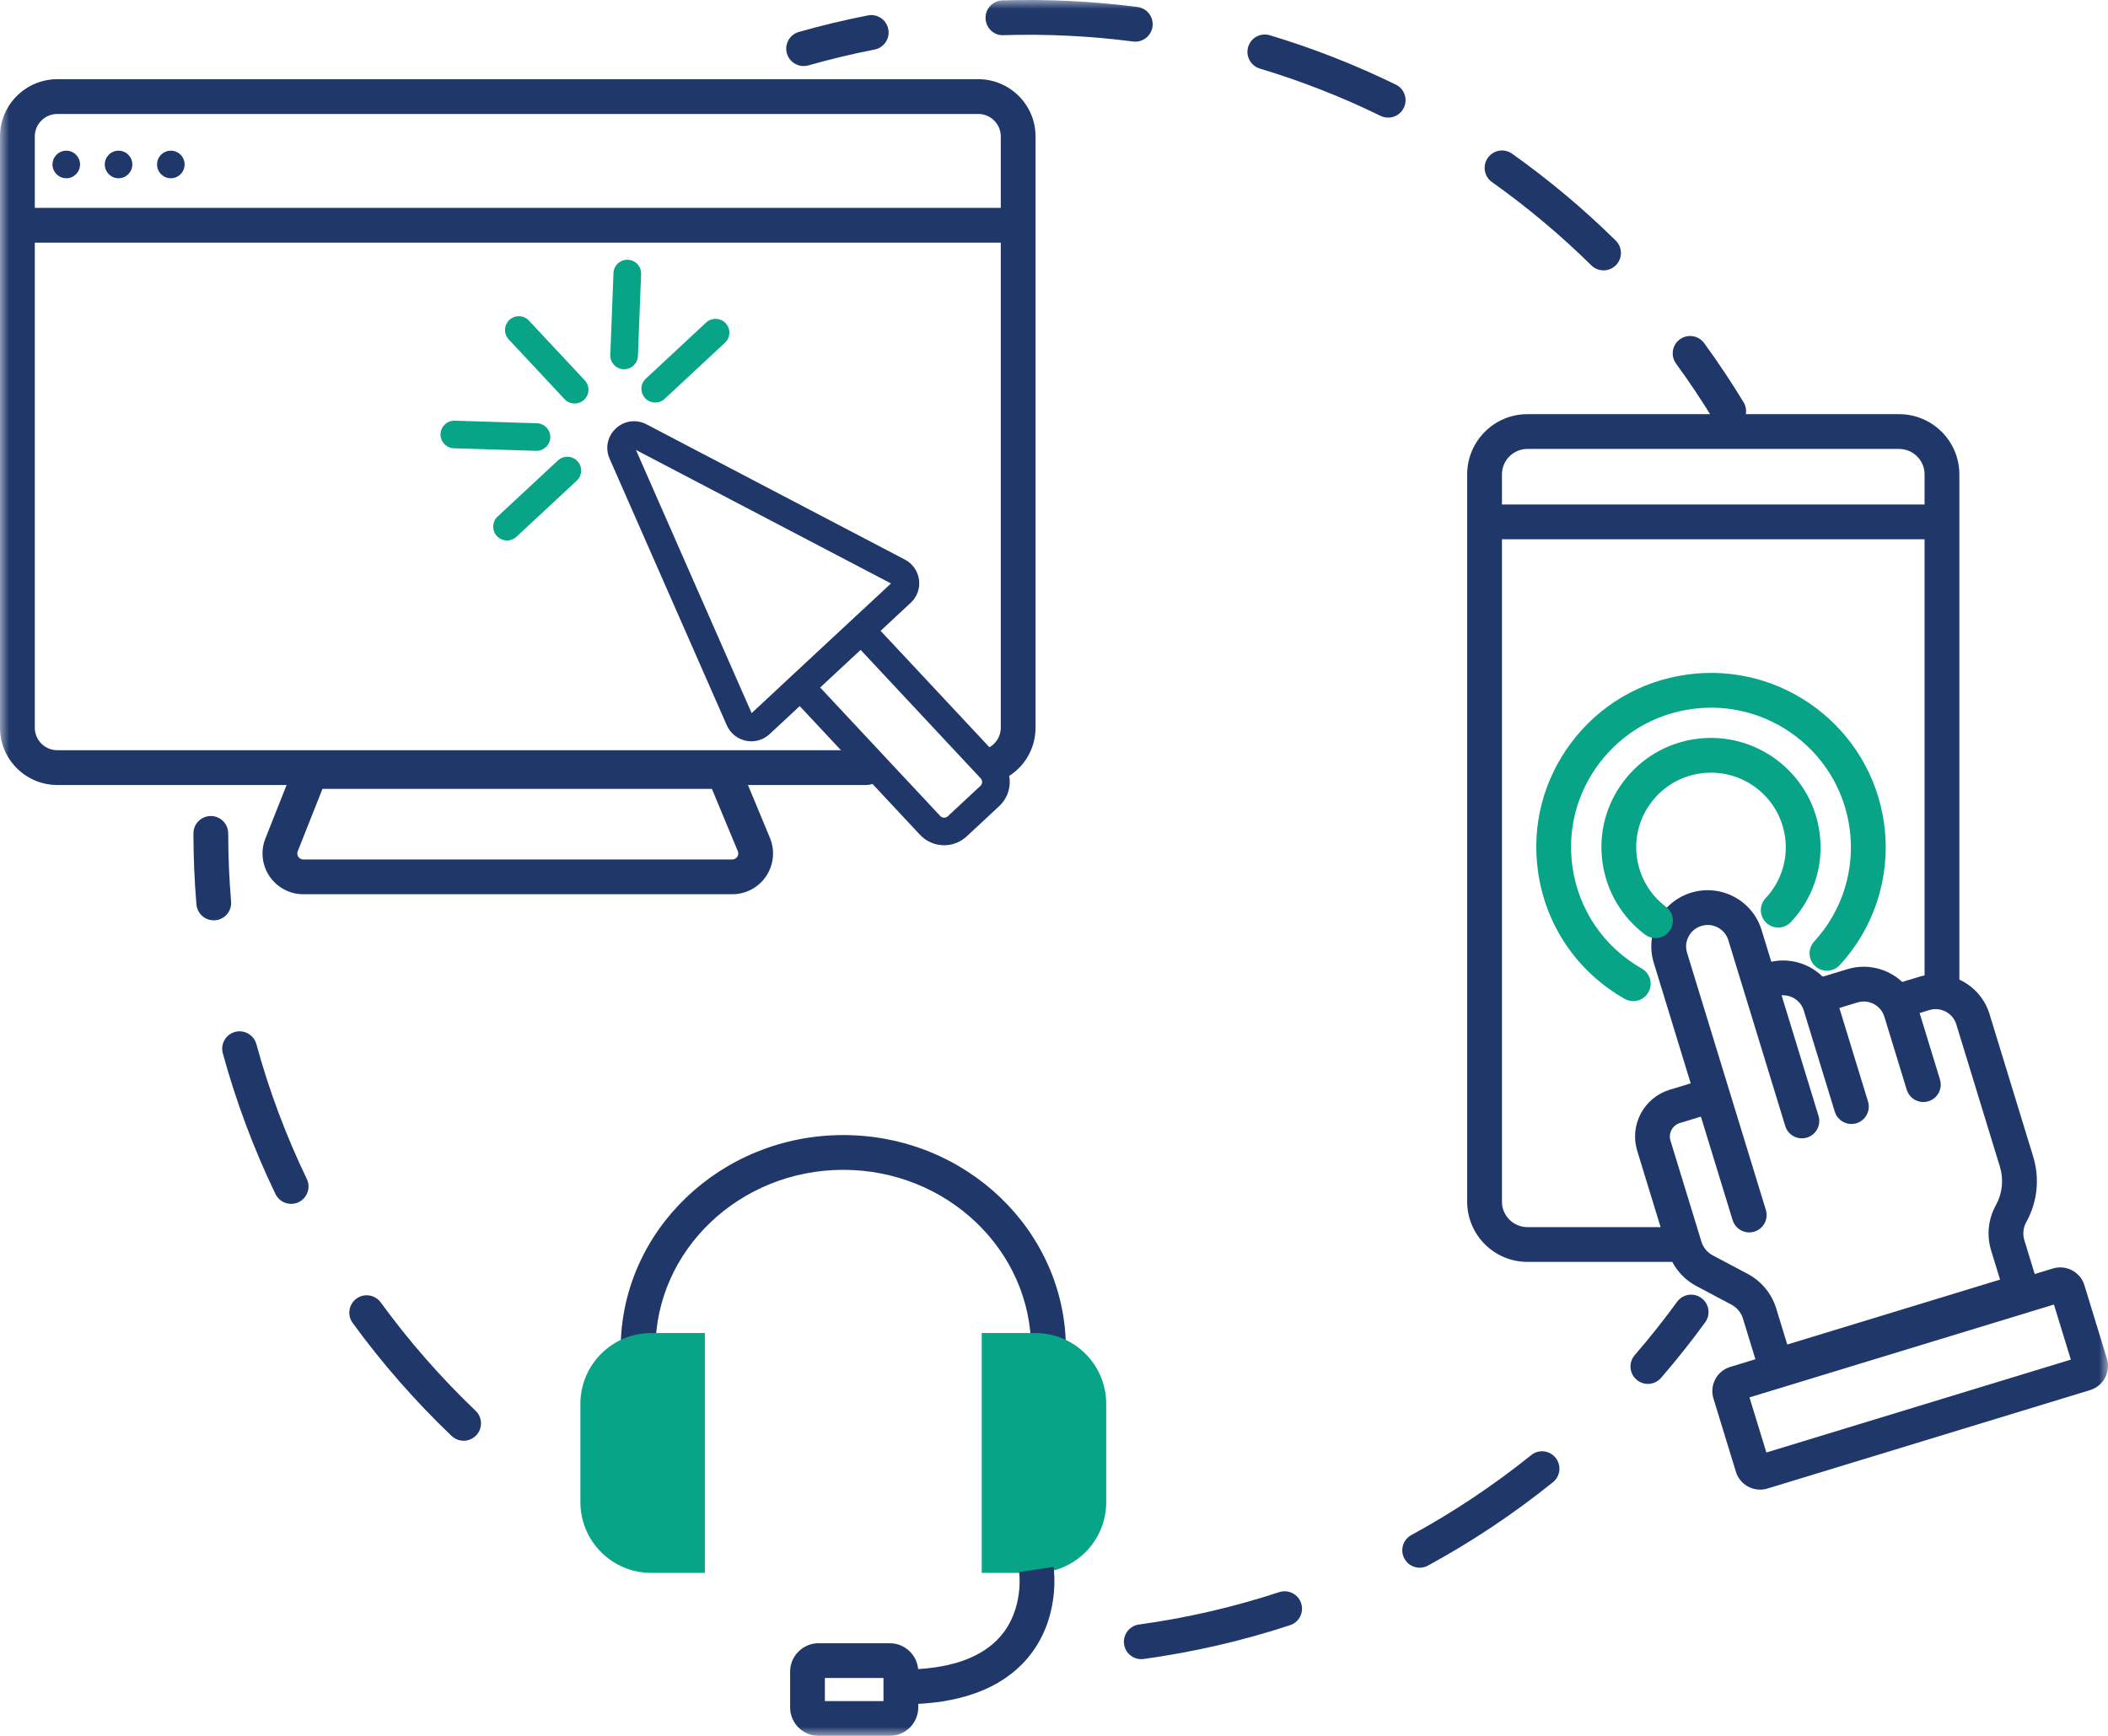 <?xml version="1.0" encoding="UTF-8"?>
<svg width="119px" height="98px" viewBox="0 0 119 98" version="1.1" xmlns="http://www.w3.org/2000/svg" xmlns:xlink="http://www.w3.org/1999/xlink">
    <title>flessibilita on</title>
    <defs>
        <polygon id="path-1" points="0 98 119 98 119 0 0 0"></polygon>
    </defs>
    <g id="Home" stroke="none" stroke-width="1" fill="none" fill-rule="evenodd">
        <g id="flessibilita-on">
            <path d="M60.172,76.153 L58.209,76.153 C58.209,70.58 53.452,66.045 47.605,66.045 C41.758,66.045 37.002,70.58 37.002,76.153 L35.039,76.153 C35.039,69.497 40.677,64.082 47.605,64.082 C54.535,64.082 60.172,69.497 60.172,76.153" id="Fill-1" fill="#20376A"></path>
            <path d="M39.791,88.799 L36.757,88.799 C34.555,88.799 32.764,87.008 32.764,84.806 L32.764,79.254 C32.764,77.052 34.555,75.26 36.757,75.26 L39.791,75.26 L39.791,88.799 Z" id="Fill-3" fill="#08A488"></path>
            <path d="M58.454,88.799 L55.42,88.799 L55.42,75.26 L58.454,75.26 C60.656,75.26 62.448,77.052 62.448,79.254 L62.448,84.806 C62.448,87.008 60.656,88.799 58.454,88.799" id="Fill-5" fill="#08A488"></path>
            <path d="M59.474,88.458 L57.533,88.755 C57.537,88.776 57.817,90.833 56.482,92.377 C55.403,93.623 53.545,94.256 50.958,94.256 L50.958,96.219 C54.156,96.219 56.521,95.35 57.987,93.637 C59.905,91.396 59.493,88.577 59.474,88.458" id="Fill-7" fill="#20376A"></path>
            <mask id="mask-2" fill="white">
                <use xlink:href="#path-1"></use>
            </mask>
            <g id="Clip-10"></g>
            <path d="M46.566,96.037 L49.874,96.037 L49.874,94.735 L46.566,94.735 L46.566,96.037 Z M46.212,98 L50.229,98 C51.116,98 51.838,97.278 51.838,96.391 L51.838,94.379 C51.838,93.493 51.116,92.771 50.229,92.771 L46.212,92.771 C45.324,92.771 44.603,93.493 44.603,94.379 L44.603,96.391 C44.603,97.278 45.324,98 46.212,98 L46.212,98 Z" id="Fill-9" fill="#20376A" mask="url(#mask-2)"></path>
            <path d="M48.905,44.318 L3.237,44.318 C1.451,44.318 0,42.868 0,41.086 L0,7.703 C0,5.92 1.451,4.471 3.237,4.471 L55.224,4.471 C57.008,4.471 58.459,5.92 58.459,7.703 L58.459,41.086 C58.459,42.388 57.683,43.557 56.482,44.063 C55.985,44.275 55.407,44.041 55.196,43.54 C54.985,43.041 55.22,42.465 55.719,42.254 C56.192,42.055 56.496,41.596 56.496,41.086 L56.496,7.703 C56.496,7.003 55.925,6.434 55.224,6.434 L3.237,6.434 C2.535,6.434 1.964,7.003 1.964,7.703 L1.964,41.086 C1.964,41.785 2.535,42.354 3.237,42.354 L48.905,42.354 C49.448,42.354 49.886,42.794 49.886,43.336 C49.886,43.878 49.448,44.318 48.905,44.318" id="Fill-11" fill="#20376A" mask="url(#mask-2)"></path>
            <path d="M56.771,13.699 L1.688,13.699 C1.146,13.699 0.707,13.259 0.707,12.717 C0.707,12.175 1.146,11.736 1.688,11.736 L56.771,11.736 C57.314,11.736 57.753,12.175 57.753,12.717 C57.753,13.259 57.314,13.699 56.771,13.699" id="Fill-12" fill="#20376A" mask="url(#mask-2)"></path>
            <path d="M4.519,9.285 C4.519,9.715 4.17,10.064 3.741,10.064 C3.312,10.064 2.964,9.715 2.964,9.285 C2.964,8.855 3.312,8.507 3.741,8.507 C4.17,8.507 4.519,8.855 4.519,9.285" id="Fill-13" fill="#20376A" mask="url(#mask-2)"></path>
            <path d="M7.47,9.285 C7.47,9.715 7.121,10.064 6.692,10.064 C6.263,10.064 5.915,9.715 5.915,9.285 C5.915,8.855 6.263,8.507 6.692,8.507 C7.121,8.507 7.47,8.855 7.47,9.285" id="Fill-14" fill="#20376A" mask="url(#mask-2)"></path>
            <path d="M10.421,9.285 C10.421,9.715 10.073,10.064 9.644,10.064 C9.215,10.064 8.866,9.715 8.866,9.285 C8.866,8.855 9.215,8.507 9.644,8.507 C10.073,8.507 10.421,8.855 10.421,9.285" id="Fill-15" fill="#20376A" mask="url(#mask-2)"></path>
            <path d="M18.204,44.537 L16.807,48.061 C16.751,48.205 16.804,48.319 16.841,48.373 C16.879,48.429 16.966,48.523 17.123,48.523 L41.335,48.523 C41.496,48.523 41.581,48.427 41.62,48.371 C41.657,48.315 41.71,48.201 41.651,48.056 L40.188,44.537 L18.204,44.537 Z M41.335,50.486 L17.123,50.486 C16.359,50.486 15.647,50.109 15.218,49.477 C14.789,48.847 14.701,48.046 14.982,47.339 L16.87,42.573 L41.498,42.573 L43.463,47.302 C43.758,48.014 43.68,48.82 43.253,49.461 C42.825,50.103 42.108,50.486 41.335,50.486 L41.335,50.486 Z" id="Fill-16" fill="#20376A" mask="url(#mask-2)"></path>
            <path d="M46.298,38.813 L53.078,46.068 C53.191,46.189 53.384,46.195 53.506,46.082 L55.346,44.369 C55.468,44.256 55.475,44.065 55.361,43.943 L48.582,36.688 L46.298,38.813 Z M56.41,45.508 L54.57,47.221 C53.819,47.92 52.637,47.879 51.936,47.13 L44.092,38.736 L48.658,34.487 L56.503,42.881 C57.203,43.63 57.161,44.809 56.41,45.508 L56.41,45.508 Z" id="Fill-17" fill="#20376A" mask="url(#mask-2)"></path>
            <path d="M35.127,25.584 L35.839,25.273 L35.841,25.27 L35.127,25.584 Z M42.431,40.26 L50.298,32.94 L35.901,25.403 L42.431,40.26 Z M51.414,34.03 L43.444,41.447 C43.087,41.78 42.587,41.921 42.109,41.821 C41.631,41.722 41.227,41.397 41.031,40.951 L34.413,25.896 C34.151,25.301 34.29,24.632 34.766,24.189 L34.766,24.189 C35.242,23.746 35.921,23.656 36.498,23.957 L51.086,31.594 C51.518,31.821 51.815,32.245 51.88,32.728 C51.946,33.211 51.771,33.698 51.414,34.03 L51.414,34.03 Z" id="Fill-18" fill="#20376A" mask="url(#mask-2)"></path>
            <path d="M32.972,22.572 C32.657,22.865 32.163,22.848 31.869,22.534 L28.719,19.162 C28.424,18.847 28.442,18.354 28.757,18.061 C29.072,17.767 29.566,17.785 29.86,18.1 L33.01,21.471 C33.305,21.786 33.287,22.278 32.972,22.572" id="Fill-19" fill="#08A488" mask="url(#mask-2)"></path>
            <path d="M40.926,19.349 L37.522,22.517 C37.207,22.811 36.713,22.793 36.418,22.479 C36.125,22.164 36.142,21.672 36.458,21.378 L39.862,18.21 C40.177,17.917 40.671,17.934 40.965,18.249 C41.259,18.563 41.241,19.056 40.926,19.349" id="Fill-20" fill="#08A488" mask="url(#mask-2)"></path>
            <path d="M32.56,27.135 L29.154,30.304 C28.839,30.597 28.345,30.58 28.052,30.265 C27.757,29.95 27.775,29.458 28.09,29.164 L31.495,25.996 C31.811,25.703 32.304,25.72 32.598,26.034 C32.892,26.349 32.875,26.841 32.56,27.135" id="Fill-21" fill="#08A488" mask="url(#mask-2)"></path>
            <path d="M35.765,20.637 C35.619,20.774 35.418,20.854 35.202,20.846 C34.772,20.83 34.436,20.468 34.453,20.038 L34.632,15.414 C34.648,14.985 35.011,14.649 35.442,14.666 C35.873,14.682 36.209,15.044 36.192,15.475 L36.012,20.098 C36.005,20.311 35.91,20.502 35.765,20.637" id="Fill-22" fill="#08A488" mask="url(#mask-2)"></path>
            <path d="M30.816,25.243 C30.67,25.379 30.473,25.459 30.259,25.452 L25.625,25.308 C25.193,25.295 24.855,24.935 24.868,24.506 C24.881,24.076 25.244,23.737 25.672,23.751 L30.307,23.895 C30.738,23.908 31.077,24.268 31.064,24.698 C31.057,24.913 30.962,25.107 30.816,25.243" id="Fill-23" fill="#08A488" mask="url(#mask-2)"></path>
            <path d="M95.004,71.242 L86.226,71.242 C84.35,71.242 82.825,69.718 82.825,67.846 L82.825,26.778 C82.825,24.906 84.35,23.382 86.226,23.382 L107.208,23.382 C109.083,23.382 110.609,24.906 110.609,26.778 L110.609,56.184 L108.645,56.184 L108.645,26.778 C108.645,25.989 108,25.346 107.208,25.346 L86.226,25.346 C85.433,25.346 84.788,25.989 84.788,26.778 L84.788,67.846 C84.788,68.636 85.433,69.279 86.226,69.279 L95.004,69.279 L95.004,71.242 Z" id="Fill-24" fill="#20376A" mask="url(#mask-2)"></path>
            <polygon id="Fill-25" fill="#20376A" mask="url(#mask-2)" points="83.991 30.445 109.315 30.445 109.315 28.482 83.991 28.482"></polygon>
            <path d="M98.748,69.579 C98.327,69.579 97.939,69.307 97.809,68.884 L93.36,54.363 C93.112,53.553 93.193,52.694 93.592,51.945 C93.991,51.194 94.658,50.644 95.472,50.396 C97.152,49.886 98.93,50.831 99.444,52.504 L102.658,62.997 C102.818,63.516 102.526,64.065 102.007,64.223 C101.486,64.381 100.94,64.091 100.781,63.572 L97.567,53.08 C97.37,52.44 96.689,52.075 96.045,52.275 C95.733,52.369 95.478,52.58 95.326,52.867 C95.173,53.151 95.142,53.478 95.237,53.788 L99.686,68.309 C99.845,68.827 99.554,69.376 99.035,69.535 C98.939,69.564 98.843,69.579 98.748,69.579" id="Fill-26" fill="#20376A" mask="url(#mask-2)"></path>
            <path d="M104.514,63.456 C104.093,63.456 103.705,63.184 103.576,62.761 L101.825,57.048 C101.629,56.408 100.942,56.046 100.304,56.242 C99.782,56.4 99.236,56.108 99.079,55.589 C98.92,55.07 99.212,54.522 99.73,54.364 C101.411,53.854 103.188,54.799 103.702,56.472 L105.452,62.187 C105.612,62.705 105.32,63.254 104.802,63.413 C104.705,63.442 104.609,63.456 104.514,63.456" id="Fill-27" fill="#20376A" mask="url(#mask-2)"></path>
            <path d="M108.577,62.217 C108.156,62.217 107.768,61.945 107.638,61.522 L106.376,57.401 C106.18,56.76 105.498,56.397 104.854,56.596 L103.199,57.101 C102.679,57.259 102.132,56.966 101.974,56.449 C101.816,55.93 102.108,55.381 102.626,55.223 L104.281,54.718 C105.956,54.205 107.739,55.151 108.253,56.827 L109.515,60.947 C109.674,61.465 109.383,62.014 108.864,62.173 C108.768,62.202 108.672,62.217 108.577,62.217" id="Fill-28" fill="#20376A" mask="url(#mask-2)"></path>
            <path d="M99.592,78.357 L98.392,74.441 C98.29,74.106 98.054,73.82 97.744,73.657 L95.762,72.605 C95.003,72.203 94.424,71.502 94.173,70.682 L92.424,64.972 C92.208,64.267 92.28,63.521 92.625,62.869 C92.973,62.217 93.553,61.738 94.26,61.523 L95.522,61.138 L96.095,63.016 L94.832,63.401 C94.628,63.462 94.459,63.602 94.36,63.79 C94.26,63.979 94.239,64.194 94.301,64.396 L96.051,70.108 C96.151,70.433 96.381,70.71 96.682,70.87 L98.665,71.922 C99.431,72.329 100.016,73.038 100.269,73.867 L100.894,75.907 L112.907,72.242 L112.403,70.599 C112.146,69.759 112.231,68.868 112.644,68.091 L112.692,68.003 C113.043,67.343 113.117,66.581 112.896,65.862 L110.436,57.83 C110.239,57.189 109.553,56.829 108.914,57.025 L107.26,57.53 L106.687,55.652 L108.341,55.146 C110.022,54.637 111.8,55.581 112.313,57.254 L114.773,65.286 C115.148,66.508 115.023,67.803 114.421,68.932 L114.375,69.019 C114.211,69.326 114.176,69.685 114.28,70.024 L115.36,73.547 L99.592,78.357 Z" id="Fill-29" fill="#20376A" mask="url(#mask-2)"></path>
            <path d="M98.761,78.892 L99.715,82.003 L116.902,76.76 L115.948,73.649 L98.761,78.892 Z M99.361,84.099 C98.749,84.099 98.183,83.703 97.994,83.089 L96.727,78.953 C96.615,78.588 96.652,78.202 96.832,77.865 C97.01,77.528 97.311,77.282 97.675,77.171 L115.887,71.615 C116.647,71.385 117.441,71.811 117.669,72.563 L118.936,76.698 C119.048,77.059 119.011,77.446 118.834,77.784 C118.654,78.121 118.354,78.369 117.988,78.481 L99.777,84.037 C99.638,84.079 99.498,84.099 99.361,84.099 L99.361,84.099 Z" id="Fill-30" fill="#20376A" mask="url(#mask-2)"></path>
            <path d="M92.2,56.52 C92.036,56.52 91.869,56.478 91.716,56.392 C89.035,54.868 87.253,52.249 86.823,49.204 C86.455,46.599 87.128,44.009 88.713,41.909 C90.299,39.81 92.609,38.452 95.217,38.087 C100.608,37.329 105.597,41.09 106.355,46.463 C106.765,49.384 105.855,52.308 103.858,54.485 C103.49,54.885 102.868,54.911 102.471,54.545 C102.072,54.178 102.044,53.558 102.41,53.158 C104.011,51.415 104.739,49.074 104.41,46.737 C103.804,42.434 99.807,39.423 95.49,40.031 C93.401,40.323 91.55,41.411 90.28,43.093 C89.011,44.773 88.474,46.846 88.767,48.93 C89.111,51.367 90.539,53.464 92.686,54.684 C93.158,54.952 93.323,55.552 93.054,56.023 C92.875,56.341 92.542,56.52 92.2,56.52" id="Fill-31" fill="#08A488" mask="url(#mask-2)"></path>
            <path d="M93.456,52.961 C93.251,52.961 93.044,52.898 92.867,52.764 C91.549,51.772 90.695,50.326 90.464,48.693 C90.234,47.059 90.654,45.434 91.65,44.117 C92.644,42.801 94.092,41.949 95.728,41.72 C99.102,41.246 102.238,43.604 102.713,46.974 C102.974,48.833 102.387,50.686 101.1,52.057 C100.727,52.451 100.108,52.47 99.712,52.1 C99.317,51.729 99.297,51.108 99.668,50.712 C100.547,49.778 100.947,48.515 100.768,47.248 C100.444,44.949 98.311,43.34 96,43.663 C94.883,43.821 93.895,44.402 93.216,45.3 C92.538,46.198 92.251,47.306 92.409,48.419 C92.566,49.532 93.148,50.519 94.047,51.195 C94.48,51.521 94.567,52.137 94.241,52.57 C94.049,52.826 93.754,52.961 93.456,52.961" id="Fill-32" fill="#08A488" mask="url(#mask-2)"></path>
            <path d="M45.364,3.73 C44.937,3.73 44.544,3.448 44.421,3.016 C44.272,2.496 44.574,1.952 45.096,1.804 C46.375,1.44 47.687,1.126 48.994,0.87 C49.522,0.763 50.043,1.114 50.146,1.647 C50.25,2.179 49.902,2.694 49.37,2.798 C48.118,3.042 46.859,3.342 45.634,3.692 C45.545,3.717 45.453,3.73 45.364,3.73" id="Fill-33" fill="#20376A" mask="url(#mask-2)"></path>
            <path d="M64.09,2.351 C64.048,2.351 64.006,2.349 63.963,2.343 C61.557,2.03 59.075,1.911 56.648,1.985 C56.105,2.02 55.654,1.575 55.636,1.034 C55.62,0.492 56.046,0.039 56.587,0.022 C59.118,-0.056 61.705,0.069 64.216,0.395 C64.754,0.466 65.133,0.958 65.062,1.496 C64.998,1.991 64.576,2.351 64.09,2.351 M78.364,6.64 C78.22,6.64 78.072,6.608 77.934,6.541 C75.744,5.47 73.451,4.572 71.119,3.871 C70.601,3.716 70.306,3.168 70.461,2.648 C70.617,2.129 71.157,1.834 71.685,1.991 C74.118,2.721 76.51,3.66 78.796,4.777 C79.284,5.014 79.485,5.603 79.246,6.09 C79.076,6.438 78.727,6.64 78.364,6.64 M90.523,15.264 C90.273,15.264 90.025,15.17 89.834,14.982 C88.096,13.27 86.208,11.687 84.223,10.278 C83.782,9.965 83.678,9.352 83.991,8.91 C84.304,8.468 84.917,8.362 85.36,8.677 C87.43,10.147 89.4,11.797 91.212,13.583 C91.598,13.964 91.602,14.585 91.222,14.971 C91.029,15.166 90.777,15.264 90.523,15.264" id="Fill-34" fill="#20376A" mask="url(#mask-2)"></path>
            <path d="M97.589,24.199 C97.257,24.199 96.933,24.031 96.748,23.727 C96.09,22.64 95.372,21.564 94.617,20.53 C94.297,20.092 94.392,19.478 94.83,19.158 C95.27,18.839 95.883,18.935 96.203,19.372 C96.991,20.452 97.739,21.574 98.427,22.708 C98.709,23.172 98.561,23.776 98.097,24.057 C97.937,24.153 97.762,24.199 97.589,24.199" id="Fill-35" fill="#20376A" mask="url(#mask-2)"></path>
            <path d="M93.027,78.13 C92.799,78.13 92.57,78.051 92.384,77.89 C91.974,77.536 91.93,76.916 92.283,76.506 C93.121,75.539 93.924,74.527 94.674,73.496 C94.992,73.057 95.606,72.96 96.044,73.28 C96.483,73.599 96.58,74.213 96.261,74.652 C95.48,75.726 94.641,76.782 93.77,77.79 C93.575,78.015 93.301,78.13 93.027,78.13" id="Fill-36" fill="#20376A" mask="url(#mask-2)"></path>
            <path d="M14.472,58.947 C14.329,58.424 13.785,58.117 13.266,58.259 C12.743,58.402 12.435,58.942 12.578,59.464 C13.323,62.19 14.324,64.863 15.55,67.41 C15.72,67.762 16.071,67.966 16.436,67.966 C16.579,67.966 16.723,67.935 16.861,67.869 C17.35,67.633 17.555,67.046 17.319,66.558 C16.143,64.119 15.186,61.557 14.472,58.947" id="Fill-37" fill="#20376A" mask="url(#mask-2)"></path>
            <path d="M87.815,82.3 C87.476,81.879 86.857,81.809 86.436,82.152 C84.323,83.853 82.049,85.37 79.673,86.663 C79.197,86.922 79.021,87.518 79.281,87.995 C79.457,88.322 79.795,88.508 80.144,88.508 C80.302,88.508 80.463,88.469 80.611,88.388 C83.091,87.039 85.463,85.455 87.667,83.68 C88.089,83.341 88.156,82.722 87.815,82.3" id="Fill-38" fill="#20376A" mask="url(#mask-2)"></path>
            <path d="M26.172,81.339 C26.431,81.339 26.689,81.237 26.883,81.035 C27.256,80.643 27.242,80.021 26.849,79.647 C24.885,77.773 23.083,75.716 21.494,73.531 C21.176,73.094 20.561,72.995 20.124,73.315 C19.685,73.635 19.588,74.248 19.907,74.687 C21.566,76.966 23.446,79.114 25.494,81.068 C25.685,81.249 25.928,81.339 26.172,81.339" id="Fill-39" fill="#20376A" mask="url(#mask-2)"></path>
            <path d="M72.212,89.887 C69.644,90.732 66.98,91.346 64.294,91.715 C63.756,91.789 63.381,92.285 63.455,92.822 C63.521,93.314 63.943,93.67 64.426,93.67 C64.47,93.67 64.515,93.667 64.56,93.661 C67.364,93.275 70.145,92.633 72.826,91.753 C73.34,91.584 73.621,91.029 73.452,90.514 C73.282,89.998 72.728,89.72 72.212,89.887" id="Fill-40" fill="#20376A" mask="url(#mask-2)"></path>
            <path d="M12.066,51.958 C11.561,51.958 11.133,51.571 11.089,51.059 C10.977,49.729 10.92,48.381 10.92,47.051 C10.92,46.509 11.358,46.07 11.901,46.07 C12.444,46.07 12.883,46.509 12.883,47.051 C12.883,48.326 12.938,49.619 13.045,50.894 C13.091,51.434 12.691,51.909 12.15,51.955 C12.122,51.957 12.094,51.958 12.066,51.958" id="Fill-41" fill="#20376A" mask="url(#mask-2)"></path>
        </g>
    </g>
</svg>